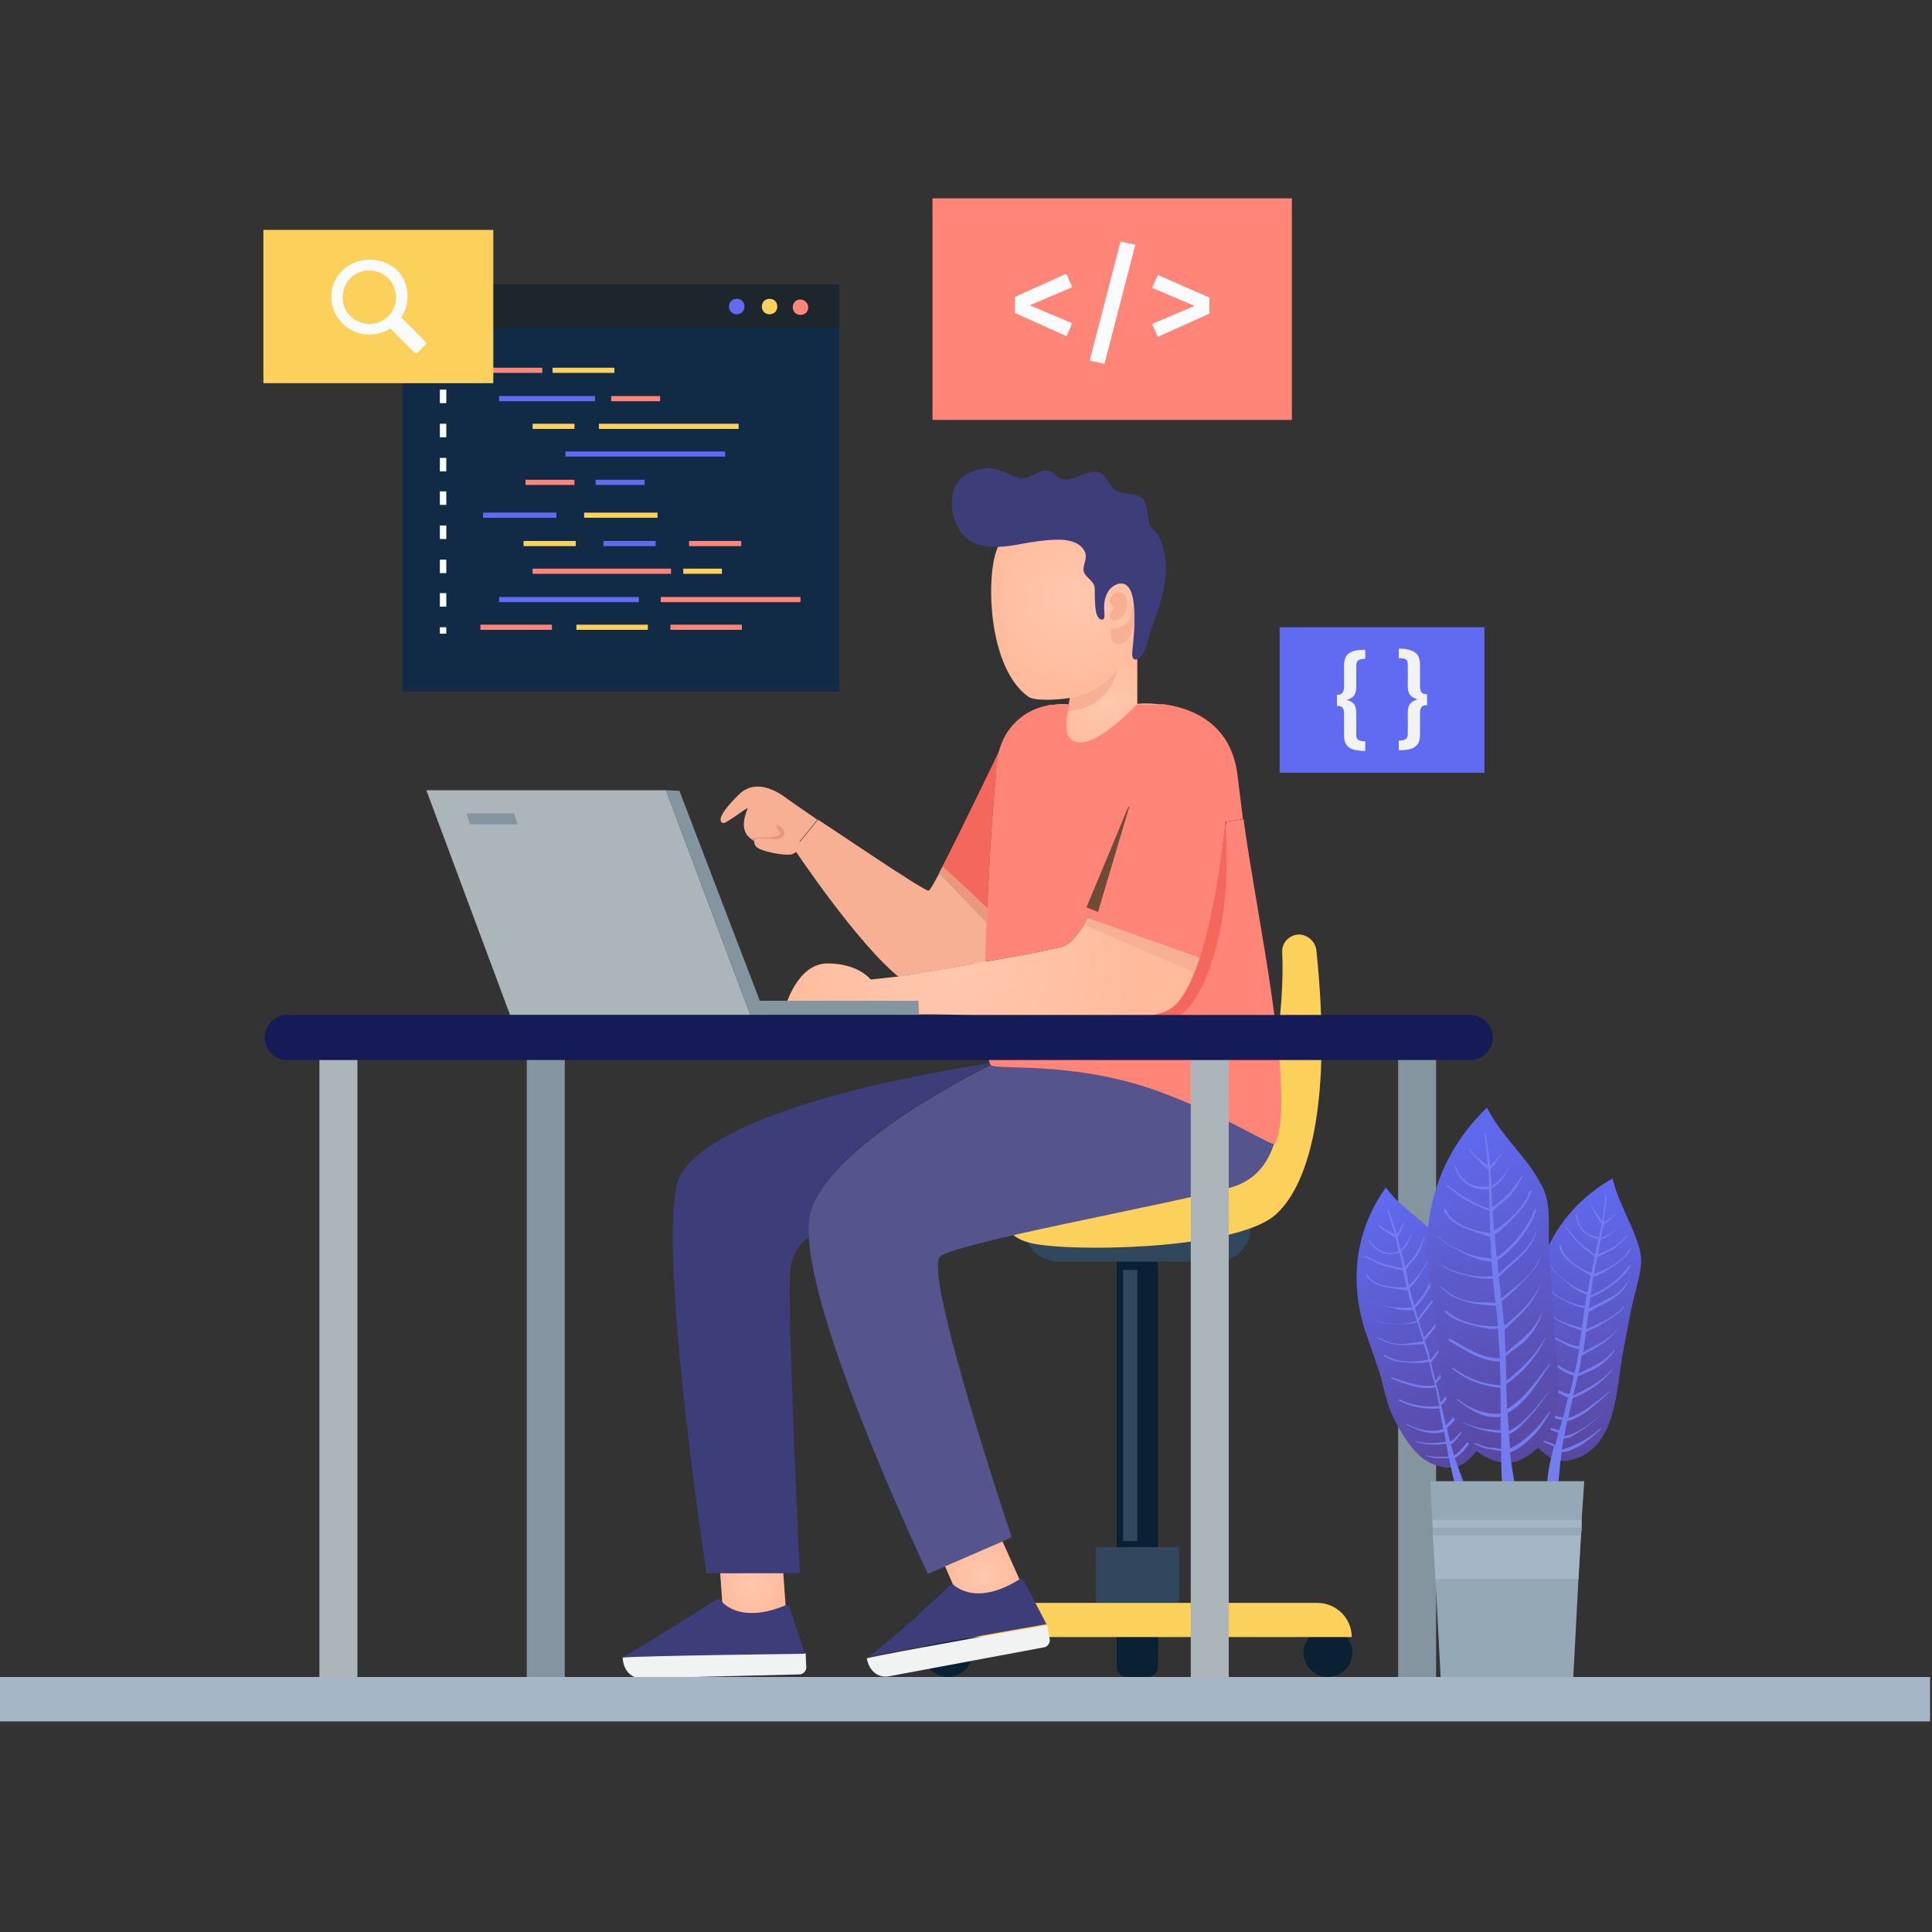 <?xml version="1.0" encoding="utf-8"?>
<!-- Generator: Adobe Illustrator 23.0.0, SVG Export Plug-In . SVG Version: 6.00 Build 0)  -->
<svg version="1.1" id="Layer_1" xmlns="http://www.w3.org/2000/svg" xmlns:xlink="http://www.w3.org/1999/xlink" x="0px" y="0px"
	 viewBox="0 0 300 300" style="enable-background:new 0 0 300 300;" xml:space="preserve">
<rect x="0" y="0" width="300" height="300" fill="#333333" stroke="none"/>
<style type="text/css">
	.st0{fill:#112B46;}
	.st1{fill:#1D262D;}
	.st2{fill:#606BF1;}
	.st3{fill:#FBD15B;}
	.st4{fill:#FF8578;}
	.st5{fill:#F9FBFC;}
	.st6{fill:#F1F2F2;}
	.st7{fill:url(#SVGID_1_);}
	.st8{fill:url(#SVGID_2_);}
	.st9{fill:#F7B094;}
	.st10{fill:#3D3D7A;}
	.st11{fill:#0A2033;}
	.st12{fill:#30475E;}
	.st13{fill:url(#SVGID_3_);}
	.st14{fill:#56548C;}
	.st15{fill:url(#SVGID_4_);}
	.st16{fill:#F4675D;}
	.st17{fill:url(#SVGID_5_);}
	.st18{fill:#E8987C;}
	.st19{fill:url(#SVGID_6_);}
	.st20{fill:#6D4B35;}
	.st21{fill:#ABB5BA;}
	.st22{fill:#8495A0;}
	.st23{fill:none;}
	.st24{fill:#141B56;}
	.st25{fill:#A5B7C6;}
	.st26{fill:url(#SVGID_7_);}
	.st27{fill:#747DED;}
	.st28{fill:url(#SVGID_8_);}
	.st29{fill:url(#SVGID_9_);}
	.st30{fill:#95A8B5;}
</style>
<g>
	<g>
		<g>
			<g>
				<rect x="62.5" y="44.2" class="st0" width="67.8" height="63.2"/>
			</g>
			<g>
				<rect x="62.5" y="44.2" class="st1" width="67.8" height="6.7"/>
			</g>
			<g>
				<g>
					<path class="st2" d="M115.6,47.6c0,0.7-0.5,1.2-1.2,1.2c-0.7,0-1.2-0.5-1.2-1.2c0-0.7,0.5-1.2,1.2-1.2
						C115.1,46.4,115.6,46.9,115.6,47.6z"/>
				</g>
				<g>
					<path class="st3" d="M120.7,47.6c0,0.7-0.5,1.2-1.2,1.2c-0.7,0-1.2-0.5-1.2-1.2c0-0.7,0.5-1.2,1.2-1.2
						C120.2,46.4,120.7,46.9,120.7,47.6z"/>
				</g>
				<g>
					<path class="st4" d="M125.5,47.7c0,0.7-0.5,1.2-1.2,1.2c-0.7,0-1.2-0.5-1.2-1.2s0.5-1.2,1.2-1.2
						C124.9,46.5,125.5,47.1,125.5,47.7z"/>
				</g>
			</g>
			<g>
				<g>
					<g>
						<rect x="74.6" y="57.1" class="st4" width="9.6" height="0.8"/>
					</g>
					<g>
						<rect x="85.8" y="57.1" class="st3" width="9.6" height="0.8"/>
					</g>
					<g>
						<rect x="77.5" y="61.5" class="st2" width="14.9" height="0.8"/>
					</g>
					<g>
						<rect x="94.9" y="61.5" class="st4" width="7.6" height="0.8"/>
					</g>
					<g>
						<rect x="82.7" y="65.8" class="st3" width="6.5" height="0.8"/>
					</g>
					<g>
						<rect x="93" y="65.8" class="st3" width="21.7" height="0.8"/>
					</g>
					<g>
						<rect x="87.8" y="70.1" class="st2" width="24.8" height="0.8"/>
					</g>
					<g>
						<rect x="81.6" y="74.5" class="st4" width="7.6" height="0.8"/>
					</g>
					<g>
						<rect x="92.5" y="74.5" class="st2" width="7.6" height="0.8"/>
					</g>
				</g>
				<g>
					<g>
						<rect x="74.6" y="97" class="st4" width="11.1" height="0.8"/>
					</g>
					<g>
						<rect x="89.5" y="97" class="st3" width="11.1" height="0.8"/>
					</g>
					<g>
						<rect x="104.1" y="97" class="st4" width="11.1" height="0.8"/>
					</g>
					<g>
						<rect x="77.5" y="92.7" class="st2" width="21.7" height="0.8"/>
					</g>
					<g>
						<rect x="102.6" y="92.7" class="st4" width="21.7" height="0.8"/>
					</g>
					<g>
						<rect x="82.7" y="88.3" class="st4" width="21.5" height="0.8"/>
					</g>
					<g>
						<rect x="106.1" y="88.3" class="st3" width="6" height="0.8"/>
					</g>
					<g>
						<rect x="81.3" y="84" class="st3" width="8.1" height="0.8"/>
					</g>
					<g>
						<rect x="93.7" y="84" class="st2" width="8.1" height="0.8"/>
					</g>
					<g>
						<rect x="107" y="84" class="st4" width="8.1" height="0.8"/>
					</g>
					<g>
						<rect x="90.7" y="79.6" class="st3" width="11.4" height="0.8"/>
					</g>
					<g>
						<rect x="75" y="79.6" class="st2" width="11.4" height="0.8"/>
					</g>
				</g>
			</g>
			<g>
				<g>
					<g>
						<rect x="68.3" y="56.3" class="st5" width="1" height="1"/>
					</g>
				</g>
				<g>
					<g>
						<path class="st5" d="M69.3,94.2h-1v-2.1h1V94.2z M69.3,89h-1v-2.1h1V89z M69.3,83.7h-1v-2.1h1V83.7z M69.3,78.4h-1v-2.1h1
							V78.4z M69.3,73.2h-1v-2.1h1V73.2z M69.3,67.9h-1v-2.1h1V67.9z M69.3,62.6h-1v-2.1h1V62.6z"/>
					</g>
				</g>
				<g>
					<g>
						<rect x="68.3" y="97.4" class="st5" width="1" height="1"/>
					</g>
				</g>
			</g>
		</g>
		<g>
			<g>
				<rect x="144.8" y="30.8" class="st4" width="55.8" height="34.4"/>
			</g>
			<g>
				<path class="st5" d="M166.5,44.6l-6.6,2.8l6.6,2.8l-0.9,2l-8-3.6v-2.5l8-3.6L166.5,44.6z"/>
				<path class="st5" d="M176.3,38l-4.8,18.5l-2.3-0.5l4.8-18.5L176.3,38z"/>
				<path class="st5" d="M187.8,46.2v2.5l-8,3.6l-0.9-2l6.6-2.8l-6.6-2.8l0.9-2L187.8,46.2z"/>
			</g>
		</g>
		<g>
			<g>
				<rect x="198.7" y="97.4" class="st2" width="31.8" height="22.6"/>
			</g>
			<g>
				<path class="st6" d="M212,102.3c-1,0-1.4,0.3-1.4,1v3.4c0,1.3-0.6,1.7-1.5,2c0.9,0.2,1.5,0.6,1.5,2v3.4c0,0.8,0.4,1,1.4,1v1.5
					c-2.6,0-3.3-0.8-3.3-2.5v-3.2c0-0.9-0.2-1.3-1.1-1.3v-1.7c0.8,0,1.1-0.4,1.1-1.3v-3.2c0-1.7,0.7-2.5,3.3-2.5V102.3z"/>
				<path class="st6" d="M220.5,103.3v3.2c0,0.9,0.2,1.3,1.1,1.3v1.7c-0.9,0-1.1,0.4-1.1,1.3v3.2c0,1.7-0.7,2.5-3.3,2.5v-1.5
					c1,0,1.4-0.3,1.4-1v-3.4c0-1.3,0.6-1.7,1.5-2c-0.9-0.3-1.5-0.7-1.5-2v-3.4c0-0.8-0.3-1-1.4-1v-1.5
					C219.8,100.8,220.5,101.6,220.5,103.3z"/>
			</g>
		</g>
		<g>
			<g>
				<rect x="40.9" y="35.7" class="st3" width="35.7" height="23.8"/>
			</g>
			<g>
				<g>
					<path class="st5" d="M52.7,42.5c-1.7,2.1-1.7,5.2,0.1,7.3c2,2.4,5.3,2.8,7.8,1.2l3.7,3.7c0.2,0.2,0.4,0.2,0.6,0l1.1-1.1
						c0.2-0.2,0.2-0.4,0-0.6l-3.7-3.7c1.5-2.3,1.3-5.4-0.7-7.4C59,39.6,55,39.8,52.7,42.5z M60.3,49.1c-1.6,1.6-4.2,1.6-5.9,0
						c-1.6-1.6-1.6-4.2,0-5.9c1.6-1.6,4.2-1.6,5.9,0C61.9,44.9,61.9,47.5,60.3,49.1z"/>
				</g>
			</g>
		</g>
		<g>
			<g>
				<radialGradient id="SVGID_1_" cx="171.76" cy="108.977" r="8.978" gradientUnits="userSpaceOnUse">
					<stop  offset="0" style="stop-color:#FFC8AF"/>
					<stop  offset="1" style="stop-color:#FFBB9C"/>
				</radialGradient>
				<path class="st7" d="M180.3,109.4c-0.1,0.8-1.2,9-9.6,9c-8.9,0-7.4-8.8-7.4-8.8l0-0.1c0.9-0.2,1.8-0.2,2.8-0.1v-4.2l10.1-5.6
					h0.4v9.7C176.5,109.3,178.1,109.1,180.3,109.4z"/>
				<g>
					<g id="XMLID_43_">
						<g>
							
								<radialGradient id="SVGID_2_" cx="173.674" cy="68.513" r="14.154" gradientTransform="matrix(0.978 -0.21 0.21 0.978 -17.64 62.307)" gradientUnits="userSpaceOnUse">
								<stop  offset="0" style="stop-color:#FFC8AF"/>
								<stop  offset="1" style="stop-color:#FFBB9C"/>
							</radialGradient>
							<path class="st8" d="M175.4,81c1.4,1.4,2.5,3.3,3,5.6c1,4.3,0.1,8.8-1.2,12.9c-0.2,0.7-0.5,1.4-0.9,2
								c-0.3,0.4-0.7,0.8-1.1,1.1c-1.8,1.6-3.6,3.1-5.4,4.7c-1.2,1.1-8.7,1.9-10.1,0.9c-5.5-3.9-6.5-15.3-5.4-21.1
								C156.2,77.5,168.6,74.1,175.4,81z"/>
						</g>
					</g>
					<path class="st9" d="M172.3,93.4c0.1-0.9,1-1.9,2-1.3c1,0.6,0.8,2.3,0.3,3.2c-0.3,0.7-1.4,1.5-2.1,0.8
						c-0.6-0.6,0.3-1.2,0.4-1.7c0-0.5-0.9-0.8-0.5-1.3"/>
					<path class="st9" d="M172.5,97.6c1,0.3,2.7-0.5,3.1-1.9c0.4-1.4,0.4-3,0.4-3s0.5,1.3,0.2,3.3c-0.3,2-1,4-2.6,4
						C172.1,100.1,172.5,97.6,172.5,97.6z"/>
					<path class="st10" d="M171.3,96.2c0,0-0.1,0-0.1,0c-0.6,0.1-0.9-0.7-1-1.1c-0.2-1.1-0.2-2.2-0.2-3.3c0-0.3,0-0.6-0.1-0.9
						c-0.3-0.8-1.3-1.3-1.6-2.1c-0.3-1,0.6-1.9,0.2-3c-0.6-1.6-2.6-2-4.1-2c-2.2,0-4.4,0.4-6.6,0.8c-2.3,0.4-5.3,0.7-7.4-0.8
						c-2.5-1.8-3.5-6.4-1.7-8.9c1-1.4,2.9-2.1,4.6-2.2c1.8,0,3.3,1,4.9,1.5c1.3,0.4,2.5-0.8,3.8-1.1c1.5-0.3,2.2,1.4,3.5,1.4
						c1.3,0,2.6-1,3.9-1.2c2.5-0.5,2.4,2.1,4.1,3c1.1,0.5,2.4,0.2,3.5,0.8c0.8,0.4,0.9,1.2,1.1,2c0.2,0.7,0.2,1.5,0.4,2.2
						c0.2,0.6,0.7,1,1.1,1.5c0.4,0.5,0.7,1.1,0.9,1.8c0.5,1.5,0.6,3,0.5,4.6c-0.2,2.6-1,5.1-1.9,7.5c-0.6,1.6-0.8,3.2-1.6,4.7
						c-0.2,0.4-1.2,1.6-1.6,0.7c-0.1-0.2-0.1-0.4-0.1-0.6c0.1-1.6,1.6-12-2.3-10.8c-0.8,0.3-1.4,0.9-1.7,1.7
						c-0.4,0.9-0.4,1.9-0.3,2.9c0,0.1,0,0.3,0,0.4C171.5,95.9,171.4,96.1,171.3,96.2z"/>
				</g>
			</g>
			<path class="st9" d="M166.1,108.4c4.5-0.7,7.4-4.3,7.4-4.3s-1.2,6-7.7,6.3L166.1,108.4z"/>
			<g>
				<path class="st11" d="M173.4,189.7h6.4v61c0,0.9-0.7,1.6-1.6,1.6h-3.2c-0.9,0-1.6-0.7-1.6-1.6V189.7z"/>
				<path class="st12" d="M159,190.6h35.2v0c0,3-2.4,5.3-5.3,5.3h-24.5C161.4,195.9,159,193.5,159,190.6L159,190.6z"/>
				<g>
					<path class="st11" d="M173.4,245h6.4v13.8c0,0.9-0.7,1.6-1.6,1.6h-3.2c-0.9,0-1.6-0.7-1.6-1.6V245z"/>
					<path class="st11" d="M143.4,256.6c0,2.1,1.7,3.8,3.8,3.8c2.1,0,3.8-1.7,3.8-3.8c0-2.1-1.7-3.8-3.8-3.8
						C145.1,252.9,143.4,254.6,143.4,256.6z"/>
					<path class="st11" d="M202.4,256.6c0,2.1,1.7,3.8,3.8,3.8c2.1,0,3.8-1.7,3.8-3.8c0-2.1-1.7-3.8-3.8-3.8
						C204.1,252.9,202.4,254.6,202.4,256.6z"/>
					
						<rect x="170.2" y="240.2" transform="matrix(-1 -1.224647e-16 1.224647e-16 -1 353.268 491.732)" class="st12" width="12.9" height="11.3"/>
					<path class="st3" d="M143.4,254.2h66.5l0,0c0-2.9-2.4-5.3-5.3-5.3h-55.9C145.8,248.8,143.4,251.2,143.4,254.2L143.4,254.2z"/>
				</g>
				<rect x="174.4" y="197.2" class="st12" width="2.2" height="42.1"/>
			</g>
			<path class="st3" d="M201.8,145.1c-1.5,0-2.8,1.2-2.7,2.8c0.4,7.6-1.2,26.3-8.3,32.6c-8.7,7.8-33.3,6.7-33.3,6.7s-4.1,5,4.1,6.1
				c8.1,1.1,31.1,0.4,36.6-4.8c5.4-5,8.6-18.1,6.2-41C204.2,146.2,203.1,145.2,201.8,145.1L201.8,145.1z"/>
			<g id="XMLID_42_">
				<g>
					<radialGradient id="SVGID_3_" cx="152.619" cy="244.538" r="5.644" gradientUnits="userSpaceOnUse">
						<stop  offset="0" style="stop-color:#FFC8AF"/>
						<stop  offset="1" style="stop-color:#FFBB9C"/>
					</radialGradient>
					<polygon class="st13" points="155.6,239.2 158.6,245.9 149.6,249.8 146.7,243.1 					"/>
					<path class="st14" d="M198,165c-0.6,1.1-40.4,0-44.2,0.4c0,0-24.4,11.7-27.9,22.6c-0.4,1.1-0.5,2.6-0.3,4.3
						c1,15.4,18.5,52.1,18.5,52.1l2.7-1.2l9-3.9l1.3-0.6c0,0-13.9-41.3-11.1-43.6c2.8-2.2,34.2-7.8,45.1-10.7
						C201.9,181.4,198,165,198,165z"/>
					<radialGradient id="SVGID_4_" cx="116.873" cy="245.954" r="5.141" gradientUnits="userSpaceOnUse">
						<stop  offset="0" style="stop-color:#FFC8AF"/>
						<stop  offset="1" style="stop-color:#FFBB9C"/>
					</radialGradient>
					<polygon class="st15" points="121.4,240.9 122.1,251 112.3,251 111.6,240.9 					"/>
					<path class="st10" d="M153.6,165l-0.4,0.2c0,0-40.9,5.7-47.5,17.2c-4.3,7.5,4,61.9,4,61.9l14.5,0c0,0-2.2-45.4-1.4-47.9
						c0.8-2.9,2.2-3.9,2.8-4.2c-0.1-1.7,0-3.2,0.3-4.3c3.5-10.9,27.9-22.6,27.9-22.6C153.7,165.3,153.6,165.2,153.6,165z"/>
					<path class="st4" d="M193.1,127.2l-2.7,0.4c0,0-0.7,7.4-2.3,14.8l-34.1,13l-0.5,2.5c-0.1,0-0.3,0-0.4,0c0,0.5,0,1,0,1.5
						c0.1,2.9,0.3,4.9,0.6,5.7c0.1,0.2,0.1,0.3,0.2,0.3c0.9,0.8,13-0.7,26.1,4.1c11.3,4.2,17.7,8.7,18,8.1
						C201.4,170.1,194.9,141.1,193.1,127.2z"/>
					<path class="st16" d="M189.5,144.2c-0.9,4.4-3.3,13.1-7.9,14.2c-6,1.5-17.7,1.5-28.6,0.9c0-0.5,0-1,0-1.5c0.1,0,0.3,0,0.4,0
						l0.5-2.5l34.1-13c1.6-7.4,2.3-14.8,2.3-14.8s0,0,0,0.1C190.4,128.9,190.9,137.7,189.5,144.2z"/>
					<path class="st16" d="M155.3,116.3c-0.6,1.1-1.5,13-2,24.8l-7-6.5C149.3,128.8,155.3,116.3,155.3,116.3z"/>
					<path class="st9" d="M151.1,149.7c-5.9,1-11.3,1.9-11.3,1.9l0,0.3c-6.6-5.2-16.5-20.1-16.5-20.1s3-3.6,3.7-4.5
						c0.1-0.1,16.4,11.1,17.2,11c0.2,0,1-1.5,2.2-3.7l7,6.5c-0.1,2.8-0.2,5.6-0.3,8.3C152.4,149.5,151.7,149.6,151.1,149.7z"/>
					<radialGradient id="SVGID_5_" cx="148.173" cy="149.485" r="28.786" gradientUnits="userSpaceOnUse">
						<stop  offset="0" style="stop-color:#FFC8AF"/>
						<stop  offset="1" style="stop-color:#FFBB9C"/>
					</radialGradient>
					<path class="st17" d="M139.8,151.6l-0.1,4.9h-17.8c0,0,1.8-6.9,6.6-6.9c4.8,0,6.7,2.5,6.7,2.5L139.8,151.6z"/>
					<path class="st9" d="M126.8,127.2l0.1,0.1c-0.7,0.9-3.7,4.5-3.7,4.5l-1.9-1.3c0,0-2,1.2-4.4-0.1c-2.5-1.3-0.9-4.5-0.8-4.9
						c-0.5,0.1-3.4,2.5-3.9,2.3c-0.5-0.3-0.8-1.1,2.5-4.4c3.3-3.3,7.8,0.9,7.9,0.9L126.8,127.2z"/>
					<path class="st9" d="M117.3,129.9c0,0-0.7,1.3,0.6,1.9c1.3,0.6,3.7,1,4.8,0.9c1.1-0.1,1.9-1.6,1.9-1.6l-3.2-3h-2.6L117.3,129.9
						z"/>
					<path class="st18" d="M117.1,130.6c0.2-0.7,2-0.3,3.2-0.3c0.8,0,1.3-0.2,1.5-0.8c0.3-0.6-1-1.6-1.2-1.3
						c-0.2,0.3,0.4,0.8,0.5,1.2c0,0.4-1.2,0.6-2.1,0.6c-0.9,0-2.5,0.2-2.5,0.2L117.1,130.6z"/>
				</g>
			</g>
			<radialGradient id="SVGID_6_" cx="148.172" cy="149.484" r="28.787" gradientUnits="userSpaceOnUse">
				<stop  offset="0" style="stop-color:#FFC8AF"/>
				<stop  offset="1" style="stop-color:#FFBB9C"/>
			</radialGradient>
			<path class="st19" d="M186.3,148.7l-17.4-6.2c-1.3,2.4-2.6,4.1-4,4.5c-2,0.5-6.9,1.5-11.9,2.3c-0.7,0.1-1.3,0.2-2,0.4
				c-5.9,1-11.3,1.9-11.3,1.9l0,0.3v0.2l-0.1,4.4v1.1c0,0,5.9-0.3,13.4,0.2c10.4,0.7,23.9,1.2,28.3-0.9
				C183.4,155.9,185,152.7,186.3,148.7C186.3,148.7,186.3,148.7,186.3,148.7z"/>
			<polygon class="st9" points="168.9,142.5 186.3,148.7 185.5,151 168.3,143.6 			"/>
			<path class="st4" d="M168.9,142.5c-1.3,2.4-2.6,4.1-4,4.5c-2,0.5-6.9,1.5-11.9,2.3c0.1-2.7,0.1-5.4,0.3-8.3
				c0.5-11.8,1.4-23.7,2-24.8c1-1.9,3.7-5.9,8-6.8l0,0.1c0,0-1.5,8.8,7.4,8.8c8.5,0,9.5-8.2,9.6-9c4.3,0.5,11,2.7,11.9,11.4
				c0.2,1.7,0.5,4,0.8,6.5l-2.7,0.4c0,0-1.1,12.3-4,21.1c0,0,0,0-0.1,0L168.9,142.5z"/>
			<polygon class="st20" points="168.7,140.9 175.7,124.1 170.5,141.6 			"/>
			<path class="st4" d="M180.3,109.4h-3.8c0,0-5.4,5.9-8.8,5.9c-3.5,0-1.6-5.9-1.6-5.9h-1.7c-4.9,0-8.9,3.6-9.5,8.5
				c-0.1,0.6-0.1,1.1-0.2,1.5c-0.4,3.6,14.1,6.2,14.1,6.2l7.5-0.4l4.5-8.8l0.9-3.6L180.3,109.4z"/>
			<g>
				<g>
					<g id="XMLID_39_">
						<g>
							<path class="st6" d="M134.6,257.5c0.3,1.8,1.6,3.1,3.4,2.8l24.1-4.5c0.6-0.1,1-0.7,0.9-1.3l-0.4-2.1
								C162.6,252.3,137.3,256.8,134.6,257.5L134.6,257.5z"/>
							<path class="st10" d="M141.8,251.5c0.3-0.2,0.5-0.4,0.7-0.7c0.5-0.4,1-0.9,1.4-1.3c0.2-0.2,0.5-0.4,0.7-0.6
								c0.4-0.4,0.9-0.8,1.2-1.1c0.3-0.2,0.5-0.5,0.7-0.7c0.4-0.4,0.7-0.7,1-0.9c0.2-0.2,0.5-0.2,0.7,0c1,0.8,4.2,2.7,10-0.9
								c0.3-0.2,0.6-0.1,0.8,0.2l3.5,6.7c0,0-25.3,4.4-28,5.2C135.5,257,138.7,254.2,141.8,251.5z"/>
						</g>
					</g>
				</g>
			</g>
			<g>
				<g>
					<g id="XMLID_44_">
						<g>
							<path class="st6" d="M96.7,257.3c0,1.8,1.1,3.3,2.9,3.3l24.5-0.6c0.6,0,1.1-0.5,1.1-1.1l-0.1-2.2
								C125.2,256.6,99.4,257,96.7,257.3L96.7,257.3z"/>
							<path class="st10" d="M104.7,252.5c0.3-0.2,0.6-0.4,0.8-0.5c0.5-0.4,1.1-0.7,1.6-1c0.3-0.2,0.5-0.3,0.8-0.5
								c0.5-0.3,1-0.6,1.4-0.9c0.3-0.2,0.6-0.4,0.8-0.5c0.5-0.3,0.8-0.5,1.1-0.7c0.2-0.1,0.5-0.1,0.7,0.1c0.8,1,3.7,3.4,10,0.8
								c0.3-0.1,0.6,0,0.7,0.3l2.4,7.2c0,0-25.7,0.3-28.5,0.6C97.6,256.9,101.3,254.6,104.7,252.5z"/>
						</g>
					</g>
				</g>
			</g>
			<g>
				<polygon class="st21" points="79.2,157.6 66.2,122.7 103.4,122.7 116.5,157.6 				"/>
				<polygon class="st22" points="118.8,157.6 116.5,157.6 103.4,122.7 105.5,122.8 117.6,154.4 				"/>
				<polyline class="st23" points="68.2,153.8 68.4,153.8 115.1,153.8 				"/>
				<g>
					<path class="st22" d="M118.1,157.6h24.6l-0.1-2.2c0,0-24.7,0-25.1,0"/>
				</g>
			</g>
			<g>
				<g>
					<rect x="217.1" y="164.2" class="st22" width="5.9" height="97.4"/>
				</g>
				<g>
					<rect x="184.9" y="164.2" class="st21" width="5.9" height="97.4"/>
				</g>
				<g>
					<rect x="81.8" y="164.2" class="st22" width="5.9" height="97.4"/>
				</g>
				<g>
					<rect x="49.6" y="164.2" class="st21" width="5.9" height="97.4"/>
				</g>
				<path class="st24" d="M228.3,164.6H44.6c-1.9,0-3.5-1.6-3.5-3.5l0,0c0-1.9,1.6-3.5,3.5-3.5h183.7c1.9,0,3.5,1.6,3.5,3.5v0
					C231.8,163,230.2,164.6,228.3,164.6z"/>
			</g>
			<polygon class="st22" points="72.4,126.3 73,128 80.4,128 79.8,126.3 			"/>
			<polygon class="st18" points="146.3,134.6 145.8,135.6 153.3,143.4 153.3,141.1 			"/>
		</g>
	</g>
	<g>
		<rect x="-0.3" y="260.4" class="st25" width="300" height="6.9"/>
		<g>
			<g>
				
					<linearGradient id="SVGID_7_" gradientUnits="userSpaceOnUse" x1="393.66" y1="-110.999" x2="366.335" y2="-76.553" gradientTransform="matrix(0.783 -0.622 0.622 0.783 6.221 514.493)">
					<stop  offset="0" style="stop-color:#606BF1"/>
					<stop  offset="1" style="stop-color:#58479F"/>
				</linearGradient>
				<path class="st26" d="M252.1,209.6c-1.2,5.8-0.8,15.6-8.5,17.2c-2.1,0.4-4.1-1-5.2-2.6c-1.6-2.1-1.9-6.7-1.9-9.3
					c0-2.1,0.7-4.3,0.9-6.4c0.2-2.2,0.4-4.5,0.7-6.7c0.9-8.1,5.2-14.8,12.3-18.8c0.6,2.6,1.8,4.9,2.9,7.4c0.5,1.2,1,2.4,1.3,3.6
					c0.6,2.2-0.1,4.3-0.6,6.4C253.2,203.3,252.7,206.5,252.1,209.6z"/>
				<path class="st27" d="M242.3,227c0.1-0.5,0.1-1,0.2-1.5c0.9,0,1.9-0.5,2.6-0.9c1.3-0.7,2.4-1.7,3.5-2.7c0.1-0.1,0-0.1-0.1-0.1
					c-1,0.9-2.1,1.7-3.4,2.3c-0.7,0.3-1.7,0.8-2.6,1c0.1-0.6,0.2-1.2,0.3-1.7c1-0.1,1.8-0.7,2.6-1.2c1.4-0.8,2.5-1.9,3.8-2.9
					c0,0,0,0,0,0c-1.9,1.4-3.9,3.3-6.3,3.7c0.1-0.7,0.3-1.4,0.4-2.2c0,0,0-0.1,0-0.1c2.7-0.7,4.6-2.8,6.7-4.6c0,0,0-0.1,0-0.1
					c-2.1,1.6-4,3.4-6.5,4.2c0.2-1,0.5-2,0.7-3.1c2.5-0.9,4.5-2.4,6.2-4.4c0,0,0-0.1-0.1,0c-1.8,1.9-3.8,2.9-6,4c0.2-1,0.5-2,0.7-3
					c1.1-0.5,2.2-0.8,3.2-1.5c1-0.7,1.9-1.5,2.5-2.5c0-0.1,0-0.1-0.1-0.1c-1.4,2-3.5,2.6-5.5,3.7c0.2-0.9,0.4-1.9,0.5-2.8
					c2.2-1.2,4.7-2.4,6-4.8c0,0,0,0,0,0c-1.3,2.2-3.7,3.1-5.8,4.3c0-0.2,0.1-0.3,0.1-0.5c0.1-0.9,0.3-1.8,0.4-2.7
					c1.3-0.5,2.5-1.2,3.7-2c0.8-0.5,1.7-1.1,2.2-1.9c0-0.1,0-0.1-0.1-0.1c-1.2,1.7-3.8,2.7-5.8,3.6c0.1-0.9,0.3-1.8,0.4-2.7
					c2.2-1.3,4.7-2,6-4.4c0-0.1-0.1-0.1-0.1-0.1c-1.4,2.2-3.8,2.8-5.9,4c0.1-0.6,0.2-1.1,0.2-1.7c2.3-0.9,5.1-2.8,6.3-4.9
					c0.1-0.1-0.1-0.2-0.2-0.1c-1.3,1.9-3.8,3.9-6,4.6c0.1-0.9,0.3-1.8,0.4-2.7c0,0,0-0.1,0-0.1c1-0.3,2.1-1,3-1.6
					c1.1-0.7,2.1-1.5,2.8-2.6c0.1-0.1-0.1-0.2-0.2-0.1c-1,1.9-3.5,3.1-5.5,3.8c0.1-0.3,0.1-0.7,0.2-1c0.1-0.5,0.2-1,0.3-1.5
					c0.8-0.6,1.9-0.9,2.7-1.5c0.7-0.5,1.4-1.2,2-1.8c0.1-0.1,0-0.2-0.1-0.1c-0.8,0.8-1.7,1.6-2.7,2.1c-0.6,0.3-1.2,0.5-1.8,0.8
					c0.2-0.8,0.3-1.6,0.5-2.4c0,0,0,0,0,0c0,0,0,0,0,0c0.1,0,0.1,0,0.1,0c1.1-0.3,2-1.3,2.8-2.1c0,0,0,0,0,0
					c-0.8,0.7-1.7,1.6-2.8,1.9c0,0,0,0,0,0c0,0-0.1,0-0.1,0c0.1-0.6,0.2-1.3,0.4-1.9c0.1,0,0.2-0.1,0.1-0.2c0.6-0.4,1.1-0.9,1.7-1.4
					c0,0,0-0.1-0.1-0.1c-0.5,0.5-1.1,0.8-1.7,1.2c0.2-1.3,0.4-2.7,0.5-4.1c0-0.1-0.2-0.1-0.2,0c-0.1,1.3-0.3,2.6-0.5,3.9
					c-0.6-0.8-1.3-1.7-1.7-2.6c0,0-0.1,0-0.1,0c0.2,0.6,0.5,1.1,0.8,1.6c0.3,0.5,0.5,1,0.9,1.4c-0.1,0.7-0.3,1.4-0.4,2.1
					c-0.8-0.1-1.5-0.3-2.1-0.8c-0.8-0.7-1.2-1.6-1.3-2.6c0-0.1-0.2-0.1-0.2,0c0.1,0.9,0.5,1.8,1.1,2.5c0.7,0.7,1.5,1,2.4,1.2
					c-0.2,0.8-0.3,1.6-0.5,2.4c-0.7-0.4-1.3-1-2-1.5c-1-0.8-1.6-1.8-2.5-2.7c-0.1-0.1-0.2,0-0.1,0.1c0.8,0.9,1.4,1.8,2.3,2.6
					c0.7,0.6,1.4,1.3,2.2,1.7c0,0,0,0.1,0,0.1c0,0,0,0,0,0c-0.1,0.1-0.1,0.1,0,0.2c-0.2,0.8-0.3,1.5-0.5,2.3c0,0,0,0.1,0,0.1
					c-1.8-0.8-4.4-2.2-4.7-4.3c0-0.2-0.3-0.1-0.3,0.1c0.5,2.3,3.1,3.4,4.9,4.6c-0.2,0.9-0.3,1.7-0.5,2.6c-1.1-0.4-2.2-0.9-3.2-1.7
					c-0.9-0.7-2.1-1.5-2.5-2.6c0,0-0.1,0-0.1,0c0.4,1.1,1.5,1.8,2.3,2.5c1,0.9,2.1,1.7,3.4,2.1c0,0,0,0.1,0,0.1
					c-0.1,0.6-0.2,1.1-0.3,1.7c-2.2-0.2-5.2-1.8-6.3-3.4c0,0,0,0,0,0c0.8,1.2,1.9,2,3.2,2.6c1,0.5,2,1,3.1,1.1c-0.2,1-0.3,2-0.5,3.1
					c-0.9-0.3-1.9-0.5-2.9-0.9c-1.4-0.6-2.4-1.5-3.2-2.8c0-0.1-0.2,0-0.1,0.1c1.5,2.4,3.6,3.1,6.2,4c-0.1,0.8-0.3,1.7-0.4,2.5
					c-2.1-0.4-4.7-1.7-5.8-3.4c-0.1-0.1-0.3,0-0.2,0.1c0.7,1.1,1.8,1.9,3,2.5c0.8,0.4,2,1.1,3,1.2c0,0,0,0.1,0,0.1
					c-0.2,1.2-0.4,2.4-0.7,3.6c-2.3-0.6-3.8-2.3-5.5-3.9c-0.1-0.1-0.3,0.1-0.2,0.2c1.7,1.7,3.2,3.4,5.6,4.1c-0.2,1-0.4,1.9-0.7,2.9
					c-2-0.5-3.9-1.9-5.2-3.5c-0.1-0.1-0.2,0-0.2,0.2c1.3,1.7,3.2,3,5.2,3.8c-0.3,1-0.5,2.1-0.8,3.1c-2-0.3-3.6-1.6-4.8-3.2
					c0,0-0.1,0-0.1,0.1c1.1,1.5,2.8,3.3,4.8,3.5c-0.1,0.3-0.2,0.7-0.3,1c-0.1,0.2-0.1,0.4-0.2,0.6c-1.5-0.4-2.9-1-4.2-2
					c0,0-0.1,0,0,0.1c1.2,1.1,2.6,1.8,4.1,2.3c-0.2,0.6-0.3,1.3-0.5,1.9c-0.4-0.2-0.7-0.4-1.2-0.5c-0.8-0.2-1.2-0.7-1.9-1.1
					c-0.1,0-0.1,0-0.1,0.1c0.6,0.4,1,0.9,1.6,1.1c0.5,0.2,0.9,0.4,1.4,0.6c-0.7,2.6-1.3,5.3-1,7.8c0.1,0.6,1,0.7,1.1,0.1
					C242.1,230.7,242.1,228.8,242.3,227z"/>
			</g>
			<g>
				
					<linearGradient id="SVGID_8_" gradientUnits="userSpaceOnUse" x1="559.02" y1="-246.585" x2="531.696" y2="-212.14" gradientTransform="matrix(0.448 -0.894 0.894 0.448 180.841 796.711)">
					<stop  offset="0" style="stop-color:#606BF1"/>
					<stop  offset="1" style="stop-color:#58479F"/>
				</linearGradient>
				<path class="st28" d="M227.9,207.9c1.4,5.7,5.8,14.5-0.4,19.2c-1.7,1.3-4.1,0.8-5.9-0.2c-2.3-1.3-4.6-5.2-5.6-7.6
					c-0.8-1.9-1.2-4.2-1.8-6.2c-0.7-2.1-1.5-4.3-2.2-6.4c-2.5-7.7-1.6-15.6,3.2-22.3c1.6,2.2,3.7,3.7,5.8,5.5
					c0.9,0.8,1.9,1.8,2.7,2.7c1.4,1.7,1.7,4,2.1,6.1C226.2,201.8,227.2,204.9,227.9,207.9z"/>
				<path class="st27" d="M226.4,227.8c-0.2-0.5-0.3-0.9-0.5-1.4c0.8-0.4,1.5-1.3,2-1.9c0.9-1.2,1.5-2.5,2-3.9c0-0.1-0.1-0.1-0.1,0
					c-0.6,1.2-1.2,2.5-2.1,3.5c-0.5,0.6-1.2,1.5-1.9,1.9c-0.2-0.6-0.3-1.1-0.5-1.7c0.8-0.5,1.3-1.4,1.9-2.2c0.9-1.3,1.5-2.8,2.2-4.2
					c0,0,0,0,0,0c-1.1,2-2.2,4.6-4.2,6c-0.2-0.7-0.4-1.4-0.5-2.1c0,0,0-0.1,0-0.1c2.2-1.8,3-4.5,4.1-7c0,0,0-0.1-0.1,0
					c-1.2,2.3-2.2,4.8-4.2,6.6c-0.2-1-0.5-2-0.7-3.1c1.9-1.9,3-4,3.8-6.6c0,0-0.1-0.1-0.1,0c-0.8,2.4-2.2,4.2-3.8,6.2
					c-0.2-1-0.4-2-0.7-3c0.7-0.9,1.6-1.7,2.2-2.7c0.6-1,1-2.1,1.2-3.3c0-0.1-0.1-0.1-0.1,0c-0.4,2.4-2,3.8-3.4,5.6
					c-0.2-0.9-0.5-1.9-0.7-2.8c1.5-2.1,3.2-4.1,3.4-6.8c0,0,0,0,0,0c-0.3,2.5-2,4.4-3.5,6.4c0-0.2-0.1-0.3-0.1-0.5
					c-0.2-0.9-0.5-1.7-0.8-2.6c1-1,1.8-2.2,2.5-3.4c0.5-0.8,1.1-1.7,1.2-2.7c0-0.1-0.1-0.1-0.1,0c-0.4,2.1-2.3,4.1-3.7,5.7
					c-0.3-0.9-0.5-1.7-0.8-2.6c1.4-2.1,3.4-3.8,3.6-6.5c0-0.1-0.1-0.1-0.1,0c-0.3,2.5-2.3,4.2-3.6,6.1c-0.2-0.5-0.3-1.1-0.5-1.6
					c1.8-1.8,3.4-4.7,3.6-7.1c0-0.1-0.2-0.2-0.2,0c-0.4,2.2-1.8,5.1-3.5,6.7c-0.3-0.9-0.5-1.7-0.7-2.6c0,0,0-0.1,0-0.1
					c0.8-0.7,1.4-1.8,2-2.7c0.7-1.1,1.3-2.2,1.5-3.5c0-0.1-0.2-0.2-0.2,0c-0.2,2.1-1.9,4.3-3.4,5.8c-0.1-0.3-0.2-0.6-0.2-1
					c-0.1-0.5-0.2-1-0.3-1.4c0.5-0.9,1.4-1.6,1.9-2.5c0.4-0.8,0.7-1.6,1-2.5c0-0.1-0.1-0.1-0.1-0.1c-0.4,1.1-0.9,2.1-1.6,3.1
					c-0.4,0.5-0.9,1-1.3,1.5c-0.2-0.8-0.4-1.6-0.6-2.4c0,0,0,0,0,0c0,0,0,0,0,0c0.1,0,0.1-0.1,0.1-0.1c0.9-0.7,1.3-2,1.6-3.1
					c0,0,0,0,0,0c-0.4,1-0.9,2.1-1.7,2.9c0,0,0,0,0,0c0,0-0.1,0-0.1,0c-0.2-0.6-0.3-1.3-0.5-1.9c0.1,0,0.1-0.1,0.1-0.2
					c0.4-0.6,0.7-1.3,0.9-2c0-0.1-0.1-0.1-0.1,0c-0.3,0.6-0.6,1.2-1,1.8c-0.4-1.3-0.8-2.6-1.3-3.9c0-0.1-0.2,0-0.2,0.1
					c0.4,1.2,0.8,2.5,1.2,3.8c-0.9-0.5-1.9-1-2.6-1.6c0,0-0.1,0-0.1,0.1c0.4,0.5,0.9,0.8,1.4,1.1c0.5,0.3,0.9,0.7,1.4,0.9
					c0.2,0.7,0.3,1.4,0.5,2.1c-0.7,0.2-1.4,0.4-2.2,0.1c-1-0.3-1.8-0.9-2.3-1.8c-0.1-0.1-0.2,0-0.2,0.1c0.5,0.8,1.2,1.5,2.1,1.8
					c0.9,0.4,1.8,0.3,2.7,0c0.2,0.8,0.4,1.6,0.5,2.4c-0.8-0.1-1.6-0.3-2.4-0.5c-1.3-0.3-2.2-0.9-3.4-1.4c-0.1,0-0.2,0.1-0.1,0.2
					c1.1,0.4,2,1.1,3.2,1.4c0.8,0.2,1.8,0.6,2.7,0.6c0,0,0,0.1,0,0.1c0,0,0,0,0,0c0,0.1,0,0.1,0.1,0.2c0.2,0.8,0.3,1.5,0.5,2.3
					c0,0,0,0.1,0,0.1c-2,0-5-0.1-6-1.9c-0.1-0.2-0.3,0-0.2,0.2c1.5,1.9,4.2,1.8,6.4,2.2c0.2,0.9,0.4,1.7,0.7,2.6
					c-1.2,0.1-2.4,0.1-3.6-0.1c-1.1-0.3-2.6-0.5-3.4-1.3c0,0-0.1,0,0,0c0.8,0.8,2.1,1,3.2,1.3c1.3,0.4,2.6,0.7,4,0.5
					c0,0,0,0.1,0,0.1c0.2,0.5,0.3,1.1,0.5,1.6c-2,0.8-5.5,0.6-7.2-0.5c0,0,0,0,0,0c1.2,0.8,2.5,1,4,1c1.1,0,2.2,0.1,3.3-0.3
					c0.3,1,0.6,2,0.9,3c-1,0.1-2,0.3-3,0.4c-1.5,0.1-2.9-0.4-4.1-1.1c-0.1,0-0.2,0.1-0.1,0.1c2.4,1.5,4.6,1.2,7.3,1
					c0.2,0.8,0.5,1.6,0.7,2.4c-2,0.5-5,0.5-6.7-0.7c-0.1-0.1-0.3,0.1-0.1,0.2c1.1,0.8,2.4,0.9,3.7,1c0.9,0,2.3,0.2,3.2-0.2
					c0,0,0,0.1,0,0.1c0.3,1.2,0.6,2.4,0.9,3.6c-2.3,0.4-4.4-0.5-6.6-1.2c-0.2-0.1-0.2,0.2-0.1,0.2c2.3,0.8,4.4,1.8,6.8,1.3
					c0.2,1,0.4,1.9,0.6,2.9c-2,0.3-4.4-0.1-6.2-1c-0.1-0.1-0.2,0.1-0.1,0.2c1.9,1,4.2,1.4,6.3,1.2c0.2,1,0.4,2.1,0.6,3.2
					c-2,0.6-3.9,0.1-5.7-0.8c0,0-0.1,0.1,0,0.1c1.6,0.9,3.9,1.8,5.8,1.1c0.1,0.3,0.1,0.7,0.2,1c0,0.2,0.1,0.4,0.1,0.6
					c-1.6,0.2-3.1,0.3-4.6-0.1c0,0-0.1,0.1,0,0.1c1.5,0.5,3.1,0.5,4.7,0.3c0.1,0.6,0.2,1.3,0.3,2c-0.4,0-0.8,0-1.3,0
					c-0.8,0.1-1.4-0.1-2.2-0.2c-0.1,0-0.1,0.1,0,0.1c0.7,0.1,1.3,0.4,2,0.3c0.5,0,1,0,1.6,0c0.5,2.6,1.1,5.4,2.4,7.5
					c0.3,0.5,1.2,0.2,1.1-0.4C227.8,231.3,227,229.6,226.4,227.8z"/>
			</g>
			<g>
				
					<linearGradient id="SVGID_9_" gradientUnits="userSpaceOnUse" x1="487.298" y1="-201.649" x2="453.483" y2="-159.022" gradientTransform="matrix(0.607 -0.794 0.794 0.607 89.564 683.013)">
					<stop  offset="0" style="stop-color:#606BF1"/>
					<stop  offset="1" style="stop-color:#58479F"/>
				</linearGradient>
				<path class="st29" d="M241.1,203.5c0.3,7.3,3.7,19-5,23.2c-2.3,1.1-5.2,0-7.1-1.6c-2.5-2.1-4.4-7.4-5.1-10.5
					c-0.6-2.5-0.5-5.4-0.8-8c-0.4-2.8-0.8-5.5-1.2-8.3c-1.3-10,1.7-19.3,9-26.3c1.5,3,3.7,5.3,5.8,8c1,1.2,1.9,2.6,2.6,3.9
					c1.4,2.4,1.2,5.2,1.2,7.9C240.5,195.6,241,199.6,241.1,203.5z"/>
				<path class="st27" d="M234.7,227.3c-0.1-0.6-0.2-1.2-0.2-1.8c1.1-0.3,2.1-1.2,2.9-1.9c1.4-1.2,2.4-2.7,3.3-4.3
					c0-0.1-0.1-0.2-0.1-0.1c-1,1.4-2,2.7-3.3,3.8c-0.7,0.6-1.8,1.5-2.8,1.9c-0.1-0.7-0.1-1.4-0.2-2.2c1.1-0.4,2-1.4,2.8-2.3
					c1.4-1.4,2.5-3,3.6-4.6c0,0,0,0,0,0c-1.8,2.2-3.7,5.1-6.4,6.4c-0.1-0.9-0.1-1.8-0.2-2.7c0,0,0-0.1,0-0.1
					c3.1-1.7,4.6-4.8,6.6-7.5c0,0,0-0.1-0.1-0.1c-2,2.5-3.8,5.3-6.6,7c0-1.3-0.1-2.6-0.1-3.9c2.7-1.8,4.6-4.2,6.1-7.1
					c0,0,0-0.1-0.1,0c-1.6,2.8-3.6,4.7-6,6.6c0-1.3-0.1-2.6-0.1-3.8c1.1-1,2.4-1.7,3.4-2.8c1-1.1,1.8-2.4,2.2-3.8
					c0-0.1-0.1-0.1-0.1,0c-1.1,2.8-3.4,4.2-5.5,6.1c-0.1-1.2-0.1-2.4-0.2-3.6c2.3-2.2,4.9-4.3,5.7-7.5c0,0,0,0,0,0
					c-1,3-3.5,4.9-5.7,6.9c0-0.2,0-0.4-0.1-0.6c-0.1-1.1-0.2-2.2-0.3-3.3c1.4-1,2.6-2.3,3.8-3.5c0.8-0.9,1.7-1.8,2.1-3
					c0-0.1-0.1-0.1-0.1,0c-0.9,2.4-3.8,4.4-5.9,6.1c-0.1-1.1-0.2-2.2-0.4-3.3c2.2-2.2,5-3.9,5.9-7.1c0-0.1-0.1-0.1-0.1,0
					c-1,3-3.7,4.5-5.8,6.6c-0.1-0.7-0.1-1.4-0.2-2.1c2.5-1.7,5.2-4.9,6-7.8c0-0.2-0.2-0.2-0.2-0.1c-0.9,2.6-3.4,5.8-5.9,7.4
					c-0.1-1.1-0.2-2.2-0.3-3.4c0,0,0-0.1,0-0.1c1.2-0.7,2.2-1.9,3.1-2.8c1.1-1.1,2.1-2.4,2.6-3.9c0.1-0.2-0.2-0.2-0.3-0.1
					c-0.7,2.5-3.3,4.8-5.5,6.2c0-0.4-0.1-0.8-0.1-1.2c0-0.6-0.1-1.2-0.1-1.8c0.8-0.9,2-1.6,2.8-2.6c0.7-0.9,1.3-1.8,1.8-2.8
					c0.1-0.1-0.1-0.2-0.1-0.1c-0.8,1.2-1.6,2.4-2.7,3.4c-0.6,0.5-1.3,1-1.9,1.5c0-1-0.1-2-0.1-3c0,0,0,0,0,0c0,0,0,0,0,0
					c0.1,0,0.1,0,0.2-0.1c1.3-0.7,2-2.1,2.7-3.4c0,0,0-0.1,0,0c-0.7,1.1-1.6,2.4-2.8,3.1c0,0,0,0,0,0c0,0-0.1,0-0.1,0
					c0-0.8-0.1-1.6-0.2-2.4c0.1,0,0.2-0.1,0.1-0.2c0.6-0.7,1.1-1.5,1.6-2.2c0-0.1,0-0.1-0.1-0.1c-0.5,0.7-1,1.3-1.6,1.9
					c-0.2-1.7-0.4-3.3-0.7-5c0-0.2-0.3-0.1-0.2,0.1c0.3,1.6,0.4,3.2,0.5,4.8c-1-0.8-2.1-1.6-2.8-2.6c0-0.1-0.1,0-0.1,0.1
					c0.4,0.6,0.9,1.2,1.5,1.7c0.5,0.5,0.9,1.1,1.5,1.4c0.1,0.9,0.1,1.7,0.1,2.6c-1,0.1-1.8,0.1-2.8-0.3c-1.1-0.6-1.9-1.5-2.3-2.7
					c0-0.1-0.3-0.1-0.2,0.1c0.4,1.1,1.1,2.1,2.1,2.7c1,0.7,2.1,0.7,3.2,0.7c0,1,0.1,2,0.1,3c-1-0.3-1.9-0.7-2.8-1.2
					c-1.4-0.7-2.5-1.6-3.8-2.5c-0.1-0.1-0.3,0.1-0.1,0.2c1.2,0.8,2.2,1.8,3.5,2.4c1,0.5,2.1,1.1,3.2,1.4c0,0.1,0,0.1,0,0.2
					c0,0,0,0,0,0c-0.1,0.1,0,0.2,0,0.2c0,1,0.1,1.9,0.1,2.9c0,0.1,0,0.1,0,0.2c-2.4-0.4-6-1.3-6.9-3.7c-0.1-0.2-0.4-0.1-0.3,0.2
					c1.3,2.6,4.7,3.1,7.2,4.1c0.1,1.1,0.1,2.2,0.2,3.3c-1.5-0.1-3-0.4-4.3-1c-1.3-0.6-3-1.2-3.8-2.4c0,0-0.1,0-0.1,0
					c0.8,1.2,2.3,1.7,3.5,2.4c1.5,0.8,3,1.4,4.7,1.5c0,0,0,0.1,0,0.1c0.1,0.7,0.1,1.4,0.2,2.1c-2.6,0.5-6.8-0.6-8.6-2.2c0,0,0,0,0,0
					c1.3,1.3,2.9,1.8,4.6,2.2c1.3,0.3,2.7,0.6,4,0.4c0.1,1.3,0.3,2.5,0.4,3.8c-1.2-0.1-2.5,0-3.7-0.2c-1.8-0.2-3.4-1.1-4.7-2.3
					c-0.1-0.1-0.2,0-0.1,0.1c2.5,2.4,5.3,2.6,8.6,2.9c0.1,1,0.2,2.1,0.3,3.1c-2.6,0.2-6.2-0.6-8-2.4c-0.1-0.1-0.3,0.1-0.2,0.2
					c1.1,1.2,2.7,1.7,4.3,2.1c1.1,0.3,2.7,0.7,3.9,0.5c0,0,0,0.1,0,0.1c0.1,1.5,0.2,3,0.3,4.5c-2.9,0-5.2-1.6-7.7-3
					c-0.2-0.1-0.3,0.2-0.2,0.3c2.6,1.5,4.9,3.2,7.9,3.2c0,1.2,0.1,2.5,0.1,3.7c-2.5-0.1-5.3-1.1-7.3-2.7c-0.1-0.1-0.3,0.1-0.1,0.2
					c2.1,1.7,4.8,2.7,7.4,2.9c0,1.3,0,2.6,0,4c-2.5,0.2-4.8-0.8-6.7-2.3c0,0-0.1,0-0.1,0.1c1.8,1.5,4.3,3.1,6.8,2.7
					c0,0.4,0,0.8,0,1.3c0,0.3,0,0.5,0,0.8c-2-0.1-3.8-0.3-5.6-1.2c-0.1,0-0.1,0.1,0,0.1c1.8,0.9,3.7,1.4,5.7,1.5c0,0.8,0,1.6,0,2.5
					c-0.5-0.1-1-0.2-1.5-0.2c-1,0-1.7-0.5-2.6-0.7c-0.1,0-0.1,0.1-0.1,0.1c0.8,0.3,1.4,0.7,2.3,0.8c0.6,0.1,1.3,0.2,1.9,0.3
					c0,3.3,0,6.8,1.2,9.7c0.3,0.6,1.4,0.5,1.4-0.2C235.6,231.9,235,229.6,234.7,227.3z"/>
			</g>
			<polygon class="st30" points="246,230 245.6,236 245.1,245.2 244.3,260.4 223.7,260.4 222.9,245.2 222.4,236 222.1,230 			"/>
			<polygon class="st25" points="245.6,236 245.6,237.2 245.5,238.4 245.1,245.2 222.9,245.2 222.5,238.4 222.5,237.2 222.4,236 			
				"/>
			<polygon class="st30" points="245.6,237.2 245.5,238.4 222.5,238.4 222.5,237.2 			"/>
		</g>
	</g>
</g>
</svg>
